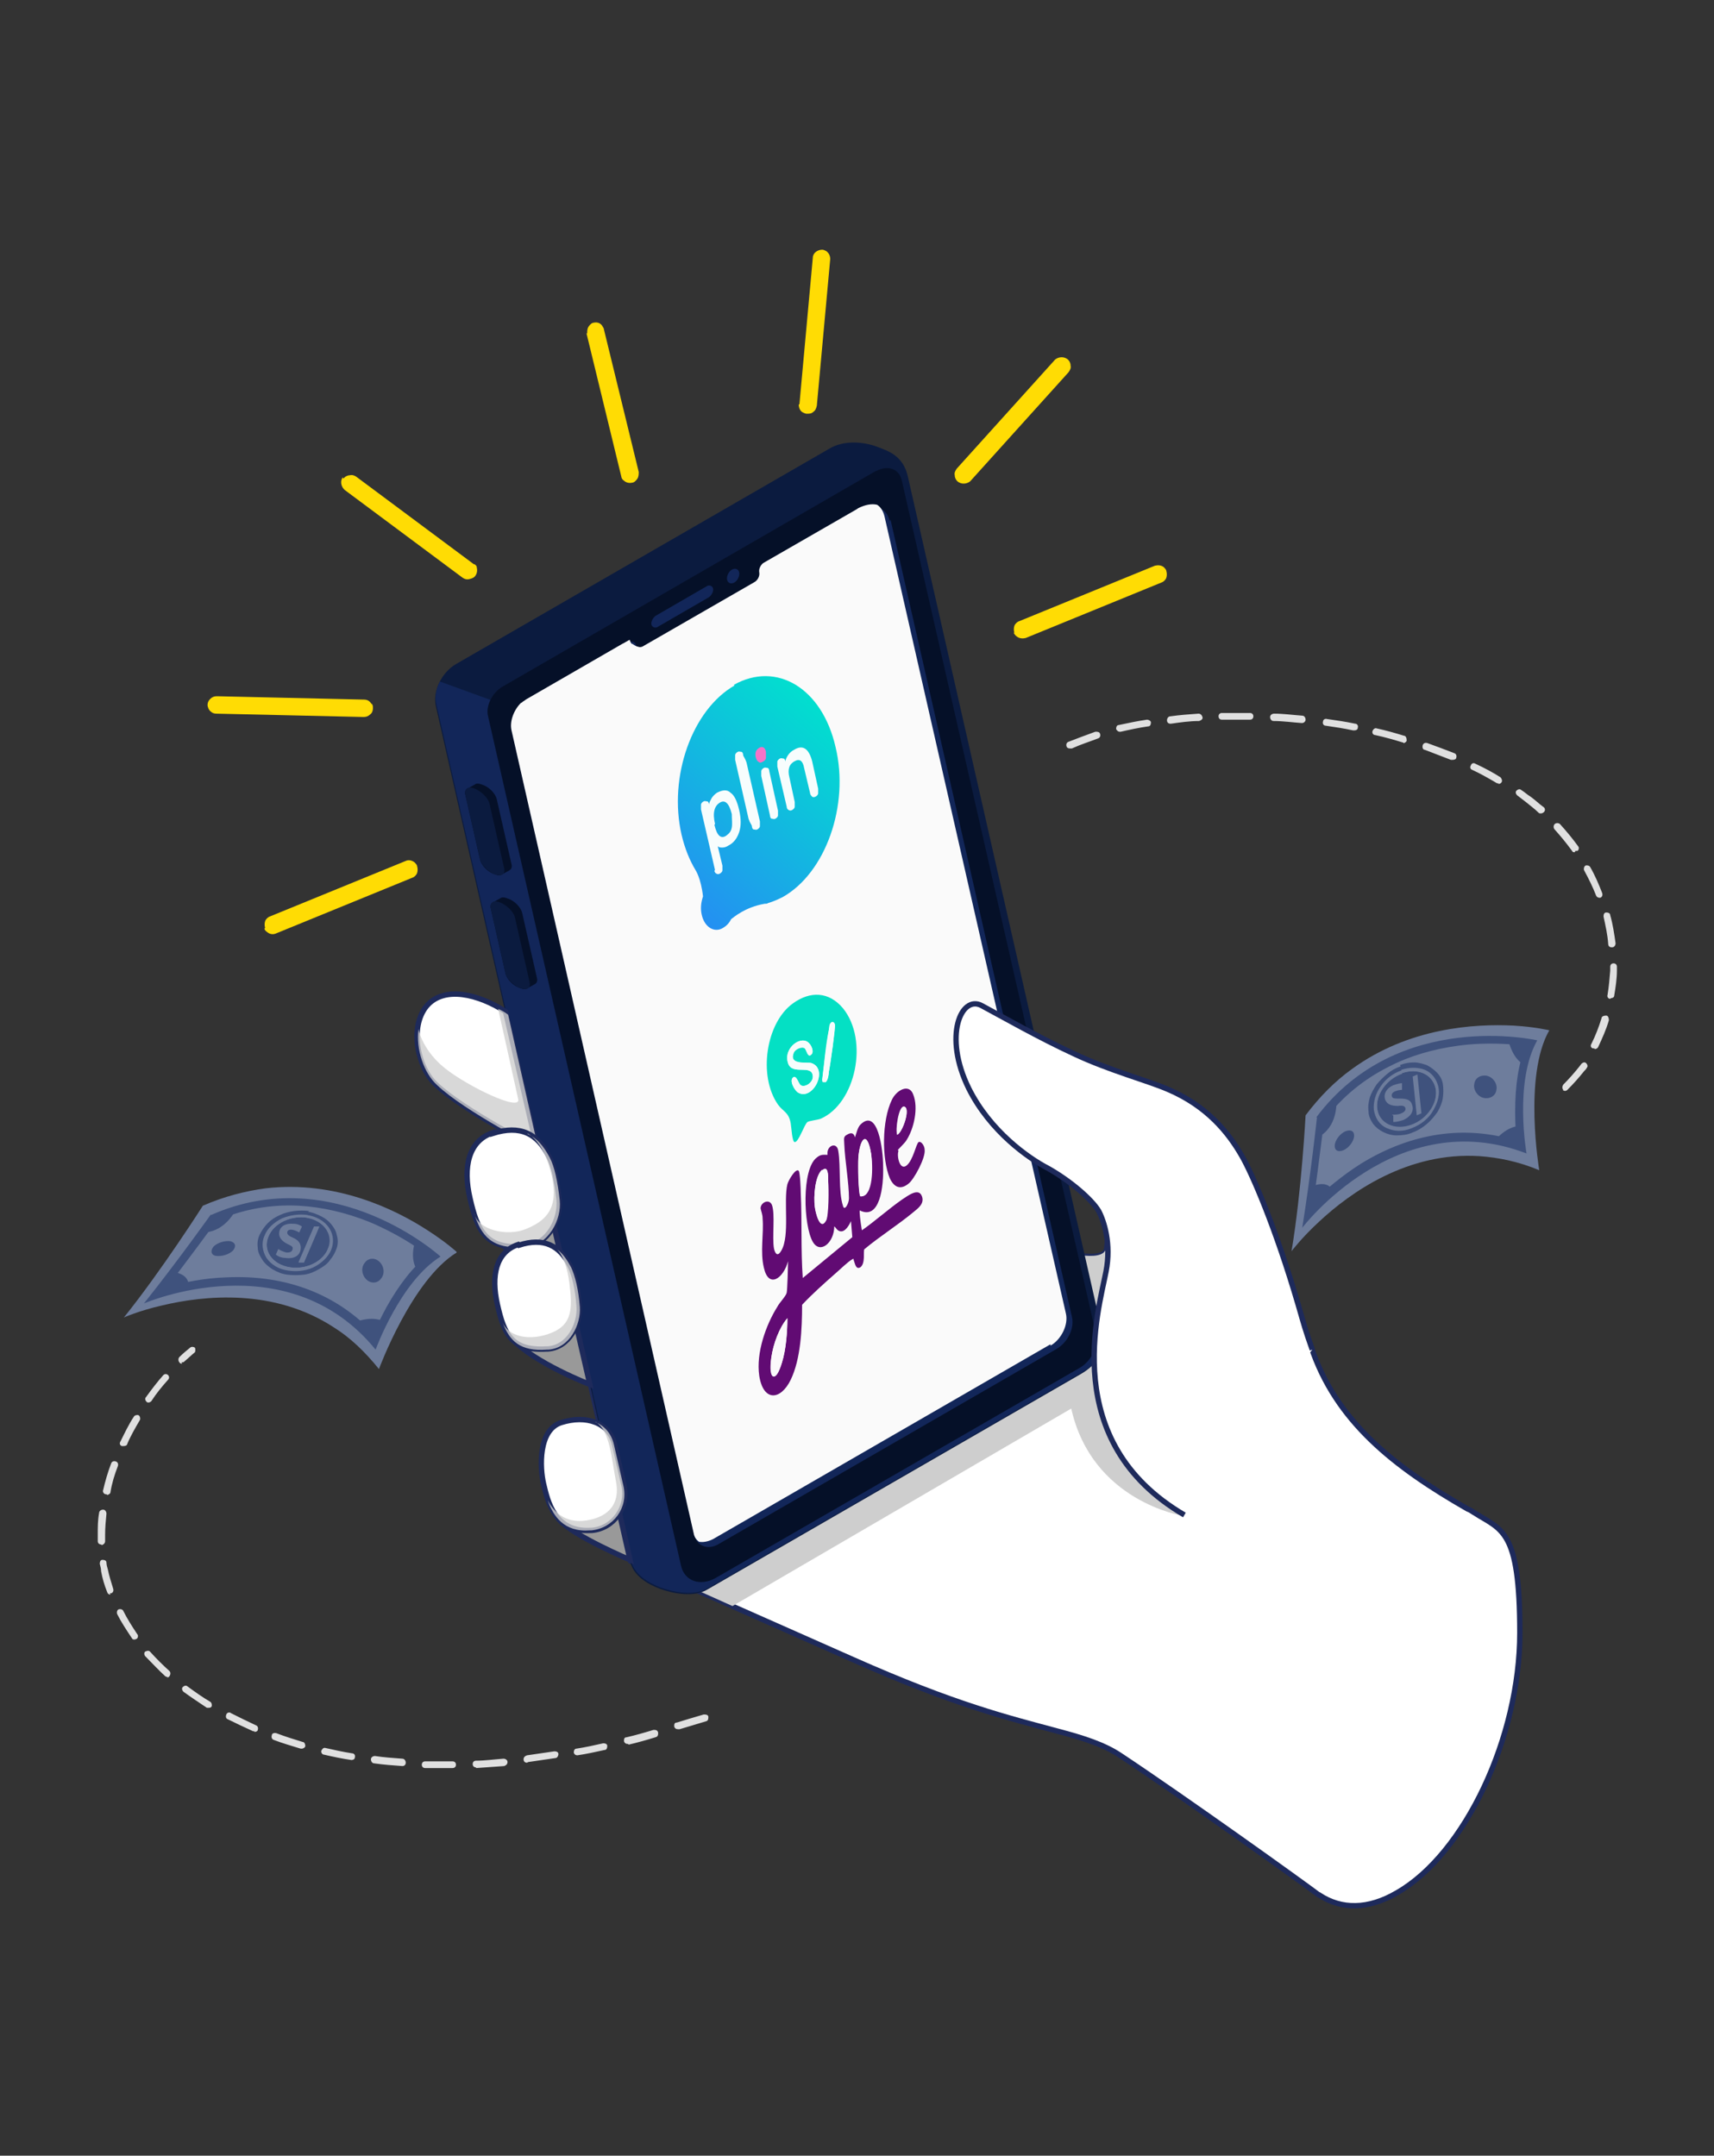 <?xml version="1.0" encoding="UTF-8"?>
<svg id="Capa_1" xmlns="http://www.w3.org/2000/svg" xmlns:xlink="http://www.w3.org/1999/xlink" version="1.1" viewBox="0 0 256 322">
  <rect x="0" y="0" width="256" height="322" fill="#333333" stroke="none"/>
  <!-- Generator: Adobe Illustrator 29.3.1, SVG Export Plug-In . SVG Version: 2.1.0 Build 151)  -->
  <defs>
    <style>
      .st0 {
        fill: #e0e0e0;
      }

      .st1, .st2 {
        stroke: #1e2a5b;
        stroke-miterlimit: 10;
        stroke-width: .8px;
      }

      .st1, .st3 {
        fill: #fff;
      }

      .st4 {
        fill: #f6fdfc;
      }

      .st2 {
        fill: #999;
      }

      .st5, .st6 {
        fill: #cecece;
      }

      .st7 {
        fill: #6e7d9c;
      }

      .st8, .st6 {
        isolation: isolate;
      }

      .st9 {
        fill: #610b73;
      }

      .st10 {
        fill: #f7fdfd;
      }

      .st11 {
        fill: #3f527d;
      }

      .st12 {
        fill: url(#Degradado_sin_nombre);
      }

      .st13 {
        fill: #fafafa;
      }

      .st14 {
        fill: #04e0c4;
      }

      .st15 {
        fill: #fcfbfc;
      }

      .st16 {
        fill: #ffdc04;
      }

      .st17 {
        fill: #0b1b3f;
      }

      .st18 {
        fill: #f473c8;
      }

      .st19 {
        fill: #122659;
      }

      .st20 {
        fill: #fbf9fb;
      }

      .st21 {
        fill: #051028;
      }

      .st6 {
        mix-blend-mode: multiply;
        opacity: .8;
      }
    </style>
    <linearGradient id="Degradado_sin_nombre" data-name="Degradado sin nombre" x1="99.1" y1="190.2" x2="123.6" y2="217" gradientTransform="translate(0 324) scale(1 -1)" gradientUnits="userSpaceOnUse">
      <stop offset="0" stop-color="#258df3"/>
      <stop offset="1" stop-color="#02decf"/>
    </linearGradient>
  </defs>
  <g class="st8">
    <g id="Layer_1">
      <g>
        <g>
          <g>
            <path class="st7" d="M68.2,187.1c-6.7,4.1-11.6,17.4-11.6,17.4-2.1-2.6-4.3-4.7-6.7-6.2-9-5.9-19.4-4.8-25.7-3.3-3.5.8-5.7,1.8-5.7,1.8,5.7-7.1,11.8-16.7,11.8-16.7,3.2-1.4,6.4-2.2,9.4-2.6,10.4-1.2,19.3,3.1,24.2,6.3,2.8,1.8,4.3,3.2,4.3,3.2h0Z"/>
            <path class="st11" d="M32.4,182.3c4-1.7,8-2.4,12.2-2.2,3.5.2,7,1,10.5,2.4,4.1,1.7,7.2,3.8,8.8,5-2.2,1.7-4.3,4.4-6.2,7.8-.8,1.5-1.5,2.9-1.9,3.9-5.5-5.9-13.1-8.8-21.9-8.4-3.5.1-6.6.8-8.9,1.4,3.5-4.6,6.6-8.8,7.4-9.9h.1c0,0,0,0,0,0ZM31.5,181.4s-4.9,6.9-10,13.3c0,0,21.4-9.3,34.6,6.9,0,0,3.7-10.2,9.7-13.9,0,0-15.8-14.4-34.3-6.2h0Z"/>
            <path class="st11" d="M25.6,190s2.5,0,2.6,2l-4.4,1,1.8-2.9h0Z"/>
            <path class="st11" d="M35.1,180.9s-1.6,3.3-5,3.2l1.8-2.1,3.2-1.1Z"/>
            <path class="st11" d="M61.9,185.8s-.7,2.3.4,3.9l2.6-1.9-2.9-2.1h0Z"/>
            <path class="st11" d="M53.6,197.3s2.3-.8,3.9.2l-1.8,2.6-2.2-2.9h0Z"/>
            <g>
              <path class="st11" d="M49.1,186.2c-.6,2.1-3.2,3.5-5.8,3.1-2.6-.4-4.1-2.5-3.2-4.6.8-2,3.4-3.2,5.8-2.8,2.4.4,3.9,2.3,3.3,4.3Z"/>
              <path class="st11" d="M45.9,181.6c2.5.4,4.1,2.5,3.5,4.6-.7,2.2-3.5,3.8-6.2,3.3-2.8-.4-4.3-2.7-3.4-4.9.9-2.1,3.6-3.4,6.2-3h0ZM46.2,180.9c-.7-.1-1.5-.1-2.3,0-.7.1-1.5.3-2.1.6-.7.3-1.3.7-1.8,1.2-.5.5-.9,1.1-1.2,1.7-.3.6-.4,1.3-.3,2,0,.6.3,1.2.7,1.8.4.6.9,1,1.5,1.4.7.4,1.4.7,2.2.8.8.1,1.7.1,2.5,0,.8-.1,1.5-.4,2.2-.8.7-.4,1.3-.8,1.7-1.4.5-.6.8-1.2,1-1.8.2-.6.2-1.3,0-1.9-.1-.6-.4-1.1-.8-1.6-.4-.5-.9-.9-1.5-1.2-.6-.3-1.3-.6-2-.7h0Z"/>
              <path class="st7" d="M45.8,181.9c2.4.4,3.9,2.3,3.3,4.3-.6,2.1-3.2,3.5-5.8,3.1-2.6-.4-4.1-2.5-3.2-4.6.8-2,3.4-3.2,5.8-2.8h0ZM46,181.5c-1.3-.2-2.7,0-3.9.5-1.2.6-2.2,1.5-2.6,2.6-.5,1.1-.3,2.3.3,3.3.7,1,1.8,1.7,3.3,1.9,1.4.2,2.9,0,4.1-.7,1.2-.7,2.1-1.7,2.4-2.8.3-1.1.1-2.2-.6-3.1-.7-.9-1.8-1.5-3.1-1.7h0Z"/>
            </g>
            <path class="st11" d="M56.7,188.5c.7.7.8,1.8.2,2.5-.5.7-1.5.8-2.2.1-.7-.7-.8-1.8-.2-2.5.5-.7,1.5-.8,2.2-.1Z"/>
            <path class="st11" d="M34.8,186.8c-.6.6-1.7.9-2.5.8s-.9-.8-.4-1.4c.6-.6,1.7-.9,2.5-.8.8.2.9.8.4,1.4Z"/>
          </g>
          <g>
            <path class="st7" d="M41.6,186.6c.3.2.8.4,1.2.5.5,0,.8-.1.9-.5s-.2-.5-.8-.8c-.8-.4-1.3-1-1.2-1.7.1-.9.9-1.4,2.1-1.3.6,0,1,.2,1.3.4l-.4.9c-.2-.1-.5-.3-1-.4s-.8.1-.8.4c0,.3.2.5.9.8.9.4,1.2,1,1.1,1.7-.1.9-.9,1.5-2.3,1.3-.6,0-1.2-.3-1.4-.5l.4-.9h0Z"/>
            <path class="st7" d="M44.6,188.5l2.3-5.3h.8c0,.1-2.3,5.4-2.3,5.4h-.8Z"/>
          </g>
        </g>
        <g>
          <g>
            <path class="st7" d="M231.4,153.9c-3.9,6.8-1.5,20.9-1.5,20.9-3.1-1.3-6.1-1.9-8.9-2.1-10.7-.7-19.3,5.4-24,9.8-2.6,2.4-4.1,4.4-4.1,4.4,1.5-8.9,2.1-20.3,2.1-20.3,2.1-2.8,4.4-5.1,6.9-6.9,8.5-6.2,18.3-6.8,24.2-6.5,3.3.2,5.3.7,5.3.7h0Z"/>
            <path class="st11" d="M197.9,167.2c2.6-3.4,5.8-6,9.6-7.9,3.1-1.6,6.6-2.6,10.3-3.1,4.4-.6,8.1-.2,10.1,0-1.1,2.6-1.6,5.9-1.6,9.9,0,1.7.1,3.2.2,4.3-7.7-2.4-15.7-1.2-23.2,3.4-3,1.9-5.4,4-7.1,5.6.8-5.7,1.4-10.9,1.6-12.2h0c0-.1,0,0,0,0ZM196.7,166.9s-.9,8.4-2.2,16.5c0,0,14.1-18.6,33.5-11.1,0,0-1.9-10.7,1.6-16.9,0,0-20.8-4.8-33,11.5h0Z"/>
            <path class="st11" d="M195.8,177.3s2.2-1.2,3.2.4l-3.3,3v-3.4Z"/>
            <path class="st11" d="M199.6,164.7s.2,3.7-2.8,5.2l.6-2.7,2.2-2.5Z"/>
            <path class="st11" d="M225.4,155.8s.6,2.4,2.2,3.2l1.3-2.9-3.6-.3h0Z"/>
            <path class="st11" d="M223.7,169.9s1.6-1.8,3.5-1.7l-.2,3.2-3.3-1.4h0Z"/>
            <g>
              <path class="st11" d="M214.4,162.4c.5,2.1-1.1,4.7-3.6,5.6-2.5.9-4.8-.2-5.1-2.4-.3-2.1,1.4-4.5,3.7-5.3,2.3-.8,4.5.1,5,2.2Z"/>
              <path class="st11" d="M209.4,160c2.4-.9,4.8.1,5.3,2.3.5,2.3-1.1,5-3.8,6-2.7,1-5.1-.2-5.4-2.6-.3-2.3,1.5-4.8,3.9-5.6h0ZM209.2,159.3c-.7.2-1.4.6-2,1.1-.6.5-1.1,1-1.6,1.6-.4.6-.8,1.3-1,1.9-.2.7-.3,1.4-.2,2.1,0,.7.3,1.3.7,1.9.4.5.9.9,1.5,1.2s1.3.5,2,.5c.8,0,1.6-.1,2.3-.4.8-.3,1.5-.7,2.2-1.3.6-.5,1.1-1.1,1.6-1.8.4-.7.7-1.4.8-2.1.1-.7.1-1.4,0-2.1-.1-.6-.4-1.2-.9-1.7-.4-.4-.9-.8-1.5-1.1-.6-.2-1.2-.4-1.9-.4-.7,0-1.4.1-2.1.4h0Z"/>
              <path class="st7" d="M209.4,160.3c2.3-.8,4.5.1,5,2.2.5,2.1-1.1,4.7-3.6,5.6-2.5.9-4.8-.2-5.1-2.4-.3-2.1,1.4-4.5,3.7-5.3h0ZM209.3,159.9c-1.2.4-2.4,1.3-3.1,2.4-.8,1.1-1.1,2.4-1,3.5.2,1.2.8,2.2,1.9,2.7,1.1.5,2.4.6,3.8,0,1.3-.5,2.5-1.4,3.2-2.7.7-1.2,1-2.5.7-3.6-.3-1.1-1-2-2-2.4-1-.4-2.3-.4-3.5,0h0Z"/>
            </g>
            <path class="st11" d="M222.1,160.7c.9.2,1.6,1.2,1.4,2.1-.1.9-1,1.4-1.9,1.2-.9-.2-1.6-1.2-1.4-2.1.1-.9,1-1.4,1.9-1.2Z"/>
            <path class="st11" d="M202.2,170c-.2.8-1,1.7-1.8,1.9s-1.2-.3-1-1.1c.2-.8,1-1.7,1.8-1.9.8-.2,1.2.3,1,1.1Z"/>
          </g>
          <g>
            <path class="st7" d="M208,166.5c.4,0,.9,0,1.3-.2.5-.2.7-.5.6-.8s-.4-.4-1.1-.3c-.9,0-1.6-.2-1.9-.9-.3-.8.1-1.7,1.2-2.2.6-.2,1-.3,1.3-.3v1c-.1,0-.5,0-1,.2s-.6.5-.5.8c.1.3.4.3,1.2.3,1,0,1.6.2,1.8.9.3.8,0,1.7-1.3,2.3-.6.2-1.1.3-1.5.3v-1c-.1,0-.2,0-.2,0Z"/>
            <path class="st7" d="M211.6,166.6l-.6-5.8.7-.3.6,5.8-.7.3Z"/>
          </g>
        </g>
        <g id="Device">
          <g>
            <path class="st1" d="M220.2,225.9h0s0,0-.1,0c-.3-.2-.6-.4-.9-.5-11-6.3-19.7-13.1-23.4-24.3-4.2-12.7-30.1-23.8-30.5-14.7-.5,9.3-89.8-35.3-89.8-35.3l18.7,82.1s15.4,6.8,33.2,14.7c15.3,6.8,23.2,8.7,30.6,10.7,3.8,1,6.9,2,9.3,3.6,9.8,6.5,27.5,19.2,29.6,20.8,0,0,.1,0,.2.1,0,0,0,0,0,0h0c3.2,2.1,7.2,2.2,11.6-.4,10.1-5.8,18.3-23.2,18.3-38.8s-2.7-15.3-6.9-18h0Z"/>
            <path class="st5" d="M168.5,197l.7-10.2c-.8-.6-1.9-1.6-3.1-2.6-.5.5-.8,1.2-.9,2.1-.1,2.1-4.6,1.5-11.6-.7q-4.6-1.5,0,0l4.1,17.5-55.7,33.5c2.1.9,4.7,2.1,7.4,3.3l50.6-29.5c3.1,13.9,16.6,16,16.6,16l-8.2-29.4h0Z"/>
          </g>
          <g id="Mobile">
            <g>
              <path class="st17" d="M164.6,198.9l-29-127.7c-.7-3.1-2.8-3.8-4.7-4.5-1.9-.7-4.8-1-7,.3l-55.8,32.2c-2.2,1.3-3.5,4.1-3,6.3l29,127.7c.5,2.2,2.6,3.4,4.4,4.1,1.9.7,5.1,1.4,7.2.1l55.8-32.2c2.2-1.3,3.7-3.2,3-6.3Z"/>
              <path class="st19" d="M160.9,200.2l-57.3,33.1-29.1-128.3-8.8-3.2c-.6,1.1-.8,2.4-.5,3.5l29,127.7c.5,2.2,2.6,3.4,4.4,4.1,1.9.7,5.1,1.4,7.2.1l55.8-32.2c1.4-.8,2.6-1.9,3-3.6h-.3c0-.1-3.4-1.3-3.4-1.3h0Z"/>
            </g>
            <path class="st21" d="M130.9,70.3l-55.9,32.3c-1.5.9-2.5,2.9-2.1,4.4l28.8,126.8c.5,2.4,2.9,3.2,5.2,1.9l54.4-31.4c1.7-1,2.8-3.2,2.4-5l-29-127.5c-.4-1.8-2.1-2.4-3.9-1.4Z"/>
            <g>
              <path class="st19" d="M133,77.6l27.1,119.1c.4,1.7-.6,3.8-2.3,4.8l-50.4,29.1c-1.6,1-3.3.4-3.7-1.3l-27.2-119.9c-.3-1.4.3-3,1.4-4.1,0,0,.2-.2.3-.2.2-.2.4-.3.6-.4l14.2-8.2s.4-.2.9-.5c.5-.3,1-.1,1.1.4.1.5.7.7,1.2.4l16.5-9.5c.5-.3.9-1,.8-1.5-.1-.5.2-1.1.6-1.4,0,0,0,0,0,0l13.9-8,.3-.2c2.1-1.2,4.2-.4,4.6,1.7h0Z"/>
              <path class="st13" d="M156.9,201c1.6-.9,2.7-3.1,2.3-4.8l-27.1-119.1c-.2-.8-.6-1.4-1.1-1.7-.8-.2-1.8,0-2.8.5l-.3.2-13.9,8s0,0,0,0c-.4.3-.7.9-.6,1.4.1.5-.2,1.2-.8,1.5l-16.5,9.5c-.3.2-.6.2-.8.1-.2,0-.7-.3-.8-.4-.2,0-.3-.2-.4-.5,0,0,0,0,0-.1,0,0-.2,0-.3.1-.5.3-.9.5-.9.5l-14.2,8.2c-.2.1-.4.3-.6.4,0,0-.2.2-.3.2-1.1,1.1-1.7,2.8-1.4,4.1l27.2,119.9c.1.6.4,1,.8,1.3.6.1,1.3,0,2.1-.4l50.4-29.1h0Z"/>
              <g>
                <path class="st19" d="M97.9,92l7.6-4.4c.4-.3.9-.1,1,.3s-.2,1-.6,1.3l-7.6,4.4c-.4.3-.9.1-1-.3s.2-1,.6-1.3Z"/>
                <path class="st19" d="M109.3,85.1c.5-.3,1-.1,1.1.4.1.5-.2,1.2-.7,1.5s-1,.1-1.1-.4c-.1-.5.2-1.2.7-1.5Z"/>
              </g>
            </g>
            <g>
              <g>
                <path class="st21" d="M74.2,119.4c-.2-.9-1.2-1.9-2.2-2.2-.5-.2-.9-.2-1.1,0-.2.1-.9.5-1.1.6-.3.2-.4.5-.3.9l2.2,9.7c.2.9,1.2,1.9,2.2,2.2.5.2.8.2,1.1,0,.2-.1.9-.5,1.1-.6.3-.2.4-.5.3-.9l-2.2-9.7h0Z"/>
                <path class="st17" d="M73.1,120l2.2,9.7c.2.9-.4,1.3-1.4.9s-2-1.4-2.2-2.2l-2.2-9.7c-.2-.9.4-1.3,1.4-.9,1,.4,2,1.4,2.2,2.2h0Z"/>
              </g>
              <g>
                <path class="st21" d="M78,136.4c-.2-.9-1.2-1.9-2.2-2.2-.5-.2-.9-.2-1.1,0-.2.1-.9.5-1.1.6-.3.2-.4.5-.3.9l2.2,9.7c.2.9,1.2,1.9,2.2,2.2.5.2.8.2,1.1,0,.2-.1.9-.5,1.1-.6.3-.2.4-.5.3-.9l-2.2-9.7h0Z"/>
                <path class="st17" d="M76.9,137l2.2,9.7c.2.9-.4,1.3-1.4.9s-2-1.4-2.2-2.2l-2.2-9.7c-.2-.9.4-1.3,1.4-.9,1,.4,2,1.4,2.2,2.2h0Z"/>
              </g>
            </g>
          </g>
          <g id="Thumb">
            <path class="st3" d="M195.1,218.2c-4.3-9.4-1.2-23.2-1.2-23.2-3.4-11.6-6.9-19.6-8.4-22.2-2-3.5-5.2-7.5-11.1-10-3-1.3-8.7-2.8-14-5.3-5.4-2.5-10.8-5.6-13.8-7.2-3-1.6-5.8,4.5-1.9,12.4,3.2,6.4,8.9,10.4,11.8,11.9,3.4,1.9,6.6,4.7,7.6,6.4.8,1.5,1.9,4.9,1.1,9-1.1,5.8-7.1,25.4,11.7,36.4l7.4,16.2,10.9-24.4h0Z"/>
          </g>
          <g id="Fingers">
            <g>
              <g>
                <path class="st1" d="M75.5,151.1c-4-2.6-9.2-3.9-11.8-.8-2.6,3.2-1.3,9.2,1.4,11.7,4.1,3.9,15.1,9.5,15.1,9.5l-4.7-20.4h0Z"/>
                <path class="st6" d="M75.8,151.5c-.4-.3-.9-.6-1.4-.8,0,0,2.6,11.6,3,13.5s-7.5-1.9-10.9-4.6c-3.3-2.6-4-5.7-4-5.9-.4,3,.8,6.6,2.8,8.4,4.1,3.9,15.1,9.5,15.1,9.5l-4.5-20h0Z"/>
              </g>
              <path class="st2" d="M83.6,227.1c2.2,2.4,10.5,5.9,10.5,5.9l-3.6-15.9-6.9,10h0Z"/>
              <path class="st2" d="M73.4,184.7c2.4,2.5,11.1,6.2,11.1,6.2l-3.8-16.8-7.3,10.6h0Z"/>
              <path class="st2" d="M76.5,200c3.3,3.6,11.6,6.8,11.6,6.8l-3.6-15.7-8.1,9h0Z"/>
            </g>
            <g>
              <path class="st1" d="M73.6,169.3c4.1-1.3,6.7,0,8.4,3.5.7,1.3,1.2,3.6,1.5,6.4s-1.6,6.8-5.1,7c0,0-.1,0-.2,0-5.7.4-6.9-2.4-8-7.2-1.1-4.7-.2-8.6,3.4-9.8Z"/>
              <path class="st6" d="M78.8,169.3c.4.2,2.5,1.5,3.6,6.3,1.2,5.2-1.2,6.9-3.9,8s-7.1.2-7.7-2.4h0c1.1,3.5,2.7,5.4,7.5,5.1,0,0,.1,0,.2,0,3.5-.3,5.4-4.2,5.1-7s-.8-5.1-1.5-6.4c-.9-1.7-1.9-2.9-3.3-3.5h0Z"/>
            </g>
            <g>
              <path class="st1" d="M77.5,186c3.7-1.2,6.1,0,7.7,3.2.6,1.2,1.1,3.2,1.3,5.9s-1.5,6.2-4.7,6.4c0,0,0,0-.2,0-5.2.3-6.3-2.2-7.3-6.6s-.2-7.9,3.1-9h0Z"/>
              <path class="st6" d="M83.2,186.6c.7.7,1.6,2.5,1.9,5.6.5,4,0,6-3.3,7.1-3.4,1.1-6,0-6.7-1.7,1,2.7,2.6,4.3,6.6,4,0,0,0,0,.2,0,3.2-.2,4.9-3.8,4.7-6.4-.2-2.6-.7-4.6-1.3-5.9-.6-1.1-1.2-2-2-2.6h0Z"/>
            </g>
            <g>
              <path class="st1" d="M83.8,212.5c3.8-1.2,7.2,0,8,3.3l1.4,6.1c.7,3.2-1.5,6.4-4.8,6.7,0,0-.1,0-.2,0-5.4.3-6.4-4.4-7-6.9s-.8-8.1,2.6-9.2h0Z"/>
              <path class="st6" d="M89,212.4c2.1,1.4,2.3,5.2,3,8.9.5,2.5-.3,4.9-3.8,5.7s-5.4-1-6.4-2.9h0c.8,2.3,2.4,4.8,6.3,4.5,0,0,.1,0,.2,0,3.3-.3,5.6-3.4,4.8-6.7l-1.4-6.1c-.4-1.7-1.4-2.8-2.8-3.4h0Z"/>
            </g>
          </g>
        </g>
        <path id="Lines" class="st16" d="M151.4,94.5c.1.2.2.4.5.6.4.3.9.3,1.3.2l20.3-8.3c.3-.1.6-.4.7-.7s.1-.7,0-1c0-.2-.2-.4-.4-.6h0c-.4-.3-.9-.3-1.3-.2l-20.3,8.3c-.3.1-.6.4-.7.7s-.1.7,0,1h0ZM39.5,138.7c0,.2.2.4.5.6.4.3.9.3,1.3.1l20.3-8.3c.3-.1.6-.4.7-.7s.1-.7,0-1c0-.2-.2-.4-.4-.6h0c-.4-.3-.9-.4-1.3-.2l-20.3,8.3c-.3.1-.6.4-.7.7s-.1.7,0,1h0ZM142.6,71c0,.4.2.7.4.9h0c.6.5,1.4.4,1.9,0l14.7-16.3c.2-.3.4-.6.3-1,0-.4-.2-.7-.4-.9h0c-.6-.5-1.4-.4-1.9,0l-14.7,16.3c-.2.3-.4.6-.3,1ZM119.3,60.4c0,.5.2,1,.6,1.2.2.1.4.2.6.2.4,0,.7,0,1-.3.3-.2.4-.5.5-.9l2-21.9c0-.5-.2-.9-.6-1.2h0c-.2-.1-.4-.2-.6-.2-.7,0-1.4.5-1.4,1.2l-2,21.9h0ZM87.6,49.8l5.2,21.4c0,.2.2.5.4.6.3.3.8.4,1.2.3.3,0,.6-.3.8-.6.2-.3.2-.7.2-1l-5.2-21.3c0-.2-.2-.4-.3-.6h0c-.3-.4-.8-.5-1.2-.4-.3,0-.6.3-.8.6-.2.3-.2.7-.2,1ZM51.2,71.3c-.4.5-.3,1.3.2,1.8,0,0,0,0,.1.1l17.6,13.1c.3.2.6.3,1,.2s.7-.2.9-.5c.3-.4.3-.9.2-1.3,0-.2-.2-.3-.3-.4s0,0-.1,0l-17.6-13.1c-.3-.2-.6-.3-1-.2-.3,0-.7.2-.9.5h0ZM55.5,105.2c0-.1-.2-.3-.3-.4-.2-.2-.5-.3-.8-.3l-22-.5c-.4,0-.7.1-1,.4s-.4.6-.4.9.2.8.5,1c.2.2.5.3.8.3l22,.5c.4,0,.7-.1,1-.4.3-.2.4-.6.4-.9s0-.5-.2-.7Z"/>
        <g>
          <path class="st0" d="M27.2,203.7c-.1,0-.3,0-.4-.2-.2-.2-.2-.6,0-.8.5-.5,1.1-1,1.6-1.4.2-.2.6-.1.7,0s.1.6,0,.7c-.5.4-1,.9-1.6,1.4-.1.1-.2.1-.4.1h0Z"/>
          <path class="st0" d="M66.6,264.1c-1,0-2.1,0-3.1,0-.3,0-.5-.2-.5-.5,0-.3.2-.5.5-.5,1.4,0,2.7,0,4.1,0h0c.3,0,.5.2.5.5,0,.3-.2.5-.5.5h-1.1,0ZM71.1,264c-.3,0-.5-.2-.5-.5,0-.3.2-.5.5-.5,1.3,0,2.7-.2,4.1-.3.3,0,.6.2.6.5,0,.3-.2.5-.5.6-1.4.1-2.8.2-4.2.3h0,0ZM60.1,263.8h0c-1.4-.1-2.8-.2-4.2-.4-.3,0-.5-.3-.5-.6,0-.3.3-.5.6-.5,1.3.2,2.7.3,4.1.4.3,0,.5.3.5.6,0,.3-.2.5-.5.5h0ZM78.7,263.3c-.3,0-.5-.2-.5-.5,0-.3.2-.5.5-.6,1.3-.2,2.7-.4,4.1-.6.3,0,.6.1.6.4s-.2.6-.4.6c-1.4.2-2.8.4-4.1.6h0ZM86.3,262.2c-.3,0-.5-.1-.6-.4,0-.3.1-.6.4-.6,1.3-.2,2.7-.5,4-.8.3,0,.6.1.6.4,0,.3-.1.6-.4.6-1.4.3-2.7.6-4.1.8h0,0ZM93.8,260.5c-.3,0-.5-.1-.6-.4,0-.3,0-.6.4-.6,1.3-.3,2.7-.7,4-1.1.3,0,.6,0,.7.4,0,.3,0,.6-.4.7-1.3.4-2.7.8-4,1.1,0,0,0,0,0,0h0ZM101.3,258.3c-.3,0-.5-.1-.6-.4,0-.3,0-.6.4-.6,1.3-.4,2.6-.8,4-1.2.3,0,.6,0,.7.3,0,.3,0,.6-.3.7-1.3.4-2.7.8-4,1.2,0,0,0,0,0,0h0ZM52.5,262.9h0c-1.4-.2-2.8-.5-4.1-.8-.3,0-.5-.4-.4-.6s.3-.5.6-.4c1.3.3,2.7.6,4,.8.3,0,.5.3.4.6,0,.3-.3.4-.5.4h0ZM45.1,261.2s0,0-.2,0c-1.3-.4-2.7-.8-4-1.3-.3-.1-.4-.4-.3-.7,0-.3.4-.4.7-.3,1.3.5,2.6.9,3.9,1.3.3,0,.4.4.4.6,0,.2-.3.4-.5.4h0ZM38,258.6c0,0-.1,0-.2,0-1.3-.6-2.6-1.2-3.8-1.8-.3-.1-.3-.5-.2-.7.1-.3.5-.4.7-.2,1.2.6,2.4,1.2,3.7,1.8.3.1.4.4.3.7,0,.2-.3.3-.5.3h0ZM31.2,255.1c-.1,0-.2,0-.3,0-1.2-.8-2.4-1.6-3.5-2.4-.2-.2-.3-.5-.1-.7.2-.2.5-.3.7-.1,1.1.8,2.2,1.6,3.4,2.3.2.1.3.5.2.7-.1.2-.3.2-.5.2h0ZM25.1,250.5c-.1,0-.2,0-.4-.1-1-.9-2-2-3-3-.2-.2-.2-.6,0-.7s.5-.2.7,0c.9,1,1.9,2,2.9,2.9.2.2.2.5,0,.8-.1.1-.2.2-.4.2h0ZM20.1,244.9c-.2,0-.3,0-.4-.2-.8-1.2-1.6-2.4-2.2-3.6-.1-.3,0-.6.2-.7.3-.1.6,0,.7.2.6,1.2,1.3,2.3,2.1,3.5.2.2.1.6-.1.7,0,0-.2.1-.3.1h0ZM16.5,238.2c-.2,0-.4-.1-.5-.4-.4-1-.7-2-.9-3.1,0-.4-.1-.7-.2-1.1,0-.3.1-.6.4-.6.3,0,.6.1.6.4,0,.3.1.7.2,1,.2,1,.5,1.9.8,2.9.1.3,0,.6-.3.7,0,0-.1,0-.2,0h0ZM15.1,230.7c-.3,0-.5-.2-.5-.5,0-.3,0-.7,0-1,0-1.1,0-2.1.2-3.2,0-.3.3-.5.6-.5.3,0,.5.3.5.6-.1,1-.2,2.1-.2,3.1s0,.6,0,1c0,.3-.2.5-.5.6h0,0ZM15.9,223.2s0,0-.1,0c-.3,0-.5-.4-.4-.6.3-1.3.7-2.7,1.2-4,.1-.3.4-.4.7-.3.3.1.4.4.3.7-.5,1.3-.9,2.6-1.1,3.9,0,.2-.3.4-.5.4ZM18.4,216c0,0-.1,0-.2,0-.3-.1-.4-.4-.2-.7.6-1.2,1.2-2.5,2-3.7.1-.2.5-.3.7-.2.2.1.3.5.2.7-.7,1.2-1.4,2.4-1.9,3.6,0,.2-.3.3-.5.3ZM22.2,209.5c-.1,0-.2,0-.3-.1-.2-.2-.3-.5-.1-.7.8-1.1,1.7-2.3,2.6-3.3.2-.2.5-.2.7,0s.2.5,0,.7c-.9,1-1.8,2.1-2.5,3.2-.1.1-.3.2-.4.2h0Z"/>
        </g>
        <path class="st0" d="M238.1,156.6c0,0-.1,0-.2,0-.3-.1-.4-.4-.2-.7.6-1.2,1.1-2.5,1.5-3.8,0-.3.4-.4.7-.4s.4.4.4.7c-.4,1.4-1,2.7-1.6,4-.1.2-.3.3-.5.3h0ZM240.5,149.2h0c-.3,0-.5-.3-.4-.6.2-1.2.3-2.4.4-3.6,0-.2,0-.4,0-.6,0-.3.2-.5.5-.5h0c.3,0,.5.2.5.5s0,.4,0,.6c0,1.2-.2,2.5-.4,3.7,0,.3-.3.4-.5.4h0ZM233.5,162.8s0,0,0,0c-.2-.2-.2-.5,0-.8.8-.8,1.6-1.7,2.4-2.7.1-.1.2-.3.3-.4.2-.2.5-.3.7-.1h0c.2.2.3.5.1.7-.1.2-.2.3-.4.5-.8,1-1.6,1.9-2.5,2.8-.2.2-.5.2-.7,0h0ZM240.7,141.5c-.3,0-.5-.2-.5-.5-.1-1.4-.4-2.7-.7-4.1,0-.3.1-.6.4-.6.3,0,.6.1.6.4.4,1.4.6,2.8.8,4.2,0,.3-.2.6-.5.6h0ZM238.9,134.1c-.2,0-.4-.1-.5-.3-.5-1.3-1.1-2.5-1.8-3.8-.1-.2,0-.6.2-.7s.6,0,.7.2c.7,1.2,1.3,2.6,1.8,3.9.1.3,0,.6-.3.7,0,0-.1,0-.2,0h0ZM235.2,127.3c-.2,0-.3,0-.4-.2-.8-1.1-1.7-2.2-2.6-3.2-.2-.2-.2-.6,0-.8.2-.2.6-.2.8,0,1,1.1,1.9,2.2,2.7,3.3.2.2.1.6-.1.7-.1,0-.2,0-.3,0h0ZM230.1,121.5c-.1,0-.2,0-.3-.1-.6-.6-1.3-1.1-1.9-1.6-.4-.3-.9-.7-1.3-1-.2-.2-.3-.5-.1-.7.2-.2.5-.3.7-.1.5.3.9.7,1.4,1,.7.5,1.3,1.1,2,1.6.2.2.2.5,0,.7-.1.1-.3.2-.4.2h0ZM223.8,117c0,0-.2,0-.2,0-1.2-.7-2.4-1.4-3.7-2-.3-.1-.4-.4-.2-.7.1-.3.4-.4.7-.2,1.3.6,2.6,1.3,3.7,2,.2.2.3.5.2.7-.1.2-.3.3-.5.3ZM216.9,113.5c0,0-.1,0-.2,0-1.3-.5-2.6-1-3.9-1.5-.3,0-.4-.4-.3-.7.1-.3.4-.4.7-.3,1.4.5,2.7,1,4,1.5.3.1.4.4.3.7,0,.2-.3.3-.5.3h0ZM209.6,110.9s0,0-.1,0c-1.3-.4-2.7-.8-4.1-1.1-.3,0-.5-.3-.4-.6s.4-.5.6-.4c1.4.3,2.8.7,4.1,1.1.3,0,.4.4.4.7,0,.2-.3.4-.5.4h0ZM167.2,109.3c-.2,0-.4-.2-.5-.4,0-.3.1-.6.4-.6,1.4-.3,2.8-.6,4.2-.8.3,0,.6.2.6.4,0,.3-.1.6-.4.6-1.4.2-2.8.5-4.1.8,0,0,0,0-.1,0h0ZM159.9,111.8c-.2,0-.5,0-.6-.3-.1-.3,0-.6.3-.7,1.3-.5,2.6-1,4-1.5.3,0,.6,0,.7.3s0,.6-.3.7c-1.3.5-2.6.9-3.9,1.5,0,0,0,0-.1,0h0ZM202.1,109.1h0c-1.4-.3-2.7-.5-4.1-.7-.3,0-.5-.3-.4-.6,0-.3.3-.5.6-.4,1.4.2,2.8.4,4.2.7.3,0,.5.3.4.6,0,.3-.3.4-.5.4h0ZM174.8,108.1c-.3,0-.5-.2-.5-.5,0-.3.2-.6.5-.6,1.4-.2,2.8-.3,4.2-.4.3,0,.5.2.6.5s-.2.5-.5.6c-1.4,0-2.8.2-4.2.4h0ZM194.4,108h0c-1.4-.1-2.8-.3-4.2-.3-.3,0-.5-.3-.5-.6,0-.3.3-.5.6-.5h0c1.4,0,2.8.2,4.2.3.3,0,.5.3.5.6,0,.3-.3.5-.5.5h0ZM182.5,107.5c-.3,0-.5-.2-.5-.5,0-.3.2-.5.5-.5,1.4,0,2.8,0,4.2,0h0c.3,0,.5.2.5.5s-.2.5-.5.5c-1.4,0-2.8,0-4.2,0h0,0Z"/>
        <path class="st1" d="M196,201.6c-1.1-3.1-1.2-3.6-2.1-6.7-3.4-11.6-6.9-19.6-8.4-22.2-2-3.5-5.2-7.5-11.1-10-3-1.3-8.7-2.8-14-5.3-5.4-2.5-10.8-5.6-13.8-7.2-3-1.6-5.8,4.5-1.9,12.4,3.2,6.4,8.9,10.4,11.8,11.9,3.4,1.9,6.6,4.7,7.6,6.4.8,1.5,1.9,4.9,1.1,9-1.1,5.8-7.1,25.4,11.7,36.4"/>
      </g>
      <g>
        <g>
          <path class="st9" d="M128.7,183.8c2-1.4,4-3.2,6-4.6.8-.5,2.5-1.9,3-.5.4,1.1-.6,1.8-1.2,2.3-2.4,2-5,3.6-7.4,5.6-.2.3.2,2.1-.6,2.7-.7.4-.8-.6-1-1.1,0-.2,0-.2-.2-.1-.7.4-1.8,1.5-2.5,2.1-1.7,1.5-3.4,3-5,4.7,0,3.6-.2,8.1-1.7,11.2s-4.1,3.3-4.7-.6c-.5-3.4,1-7.6,2.7-10.3.3-.6,1.3-1.6,1.4-2.1.1-.4.2-4,.2-4.5,0,0,0-.2,0-.2-.7,2.6-2.9,4.1-3.6,1-.6-2.4,0-5.1-.2-7.4,0-.6-.2-1-.3-1.5,0-.9,1.3-1.5,1.7-.5.5,1.4,0,4.8.3,6.5.2.9.6,1.2,1.1.3,1.3-2.2.3-7.4.9-9.9.2-.7,1.3-2.5,1.7-2,.2.3.3,2.7.3,3.3.2,4.2,0,8.5.3,12.7l7.4-6.1-.2-2.4c-.4.9-1.1,1.9-1.9,1.4-.3-.2-.4-.5-.6-.6,0,2.4-2.1,4.2-3.2,2.3-1.4-2.4-1.7-10.9.6-12.6.6-.5,1-.4,1.6-.4-.2-1.4,1.4-2,1.6-.6.4,2.3,0,6.1.7,8.2.2.9.9-.3.9-1.1,0-2.3-.6-5.6-.7-8.1,0-.7-.2-1.1.4-1.4.5-.3,1-.4,1.2.4.2-.6.4-1.5.8-1.9,2.6-2.6,3.4,3.7,3.4,6.2.1,3.1-.5,8.1-3.5,6.6,0,.1,0,.2,0,.4,0,.4.3,2.7.4,2.8h0ZM128.5,178.7c1.9.2,1.8-4.7,1.6-6.4-.6-3.6-1.7-2.2-1.9.7,0,.8,0,5.3.3,5.7h0ZM122.8,174.8c-1.1.9-1.3,4-1.1,5.5.1.9.8,3.7,1.7,2,.4-.8.4-4.8.3-5.8,0-1,0-2.4-.9-1.6h0ZM117.6,196.9c-1.2,1.4-2.1,3.8-2.4,5.9-.4,3.3.7,3.9,1.6.7.6-1.9.8-4.5.8-6.6h0Z"/>
          <path class="st14" d="M118.4,149.9c2.6-1.9,5.4-1.8,7.5.7,3.9,4.8,1.9,14.2-3.3,16.5-.5.2-1.7.3-2,.5-.5.4-1.3,3-1.9,3-.4,0-.5-2.3-.6-2.8-.3-1.7-1.1-1.7-1.9-2.8-3-4.3-1.8-12.2,2.2-15.1h0ZM118.5,157.4c.2-.7,1.3-1.1,1.7-.8.3.3.5,1.5,1,.9.4-.4,0-1.3-.3-1.6-1.1-1.4-3.9.5-3.2,2.9.6,1.9,3.5.1,3.7,1.9.1,1.1-1.3,1.8-1.8,1.4-.3-.2-.6-1.5-1.1-1.2-.7.5.2,2,.7,2.3,2.2,1.3,4.6-3.5,2-4.4-.6-.2-3.3.3-2.7-1.4h0ZM123,161.6c.6.4.7-.9.8-1.5.2-.9,1-6.6.9-7s-.5-.5-.7-.1c0,0-.1.7-.2.9-.4,2.4-.7,5.1-1,7.5,0,.1,0,.2.2.3Z"/>
          <path class="st9" d="M134.2,171.9c-.3.8.2,3,1.2,2.2s1.4-3.2,1.8-3.5c.4-.2.9.6.9,1.1.2,1.2-1.6,4.5-2.4,5.1-1.1.9-2.1.7-2.8-.8-1.2-2.9-1.2-8.6.3-11.7.7-1.5,2.6-2.5,3.2-.8.8,2,.1,5.1-1,6.8-.2.4-1.3,1.4-1.3,1.5h0ZM134,169.5c.8-.3,2.1-4.1,1-4.2-.7,0-1.2,3.5-1,4.2Z"/>
          <path class="st15" d="M128.5,178.7c-.3-.3-.4-4.8-.3-5.7.2-2.9,1.3-4.3,1.9-.7.3,1.7.4,6.6-1.6,6.4h0Z"/>
          <path class="st15" d="M122.8,174.8c.9-.8.9.7.9,1.6,0,1.1,0,5.1-.3,5.8-.9,1.7-1.6-1.1-1.7-2-.2-1.4,0-4.6,1.1-5.5h0Z"/>
          <path class="st20" d="M117.6,196.9c0,2-.2,4.6-.8,6.6-1,3.2-2.1,2.6-1.6-.7.3-2.1,1.2-4.5,2.4-5.9h0Z"/>
          <path class="st4" d="M118.5,157.4c-.6,1.8,2.1,1.2,2.7,1.4,2.6.9.2,5.7-2,4.4-.5-.3-1.4-1.8-.7-2.3.4-.3.7,1,1.1,1.2.6.4,1.9-.4,1.8-1.4-.2-1.8-3.1,0-3.7-1.9-.8-2.3,2.1-4.3,3.2-2.9.3.3.7,1.2.3,1.6-.6.6-.7-.6-1-.9-.4-.4-1.5,0-1.7.8h0Z"/>
          <path class="st4" d="M123,161.6c0,0-.1-.2-.2-.3.3-2.4.5-5.1,1-7.5,0-.2.1-.9.2-.9.2-.4.6-.3.7.1s-.7,6.1-.9,7c0,.6-.2,1.9-.8,1.5Z"/>
          <path class="st20" d="M134,169.5c-.3-.7.2-4.3,1-4.2,1.1.1-.2,3.9-1,4.2Z"/>
        </g>
        <g>
          <path class="st12" d="M109.7,102.4c-6.3,3.6-9.9,13.6-7.9,22.3.5,2.1,1.2,3.8,2.1,5.3h0s.8,1.2,1.1,3.9c-.3.9-.4,1.8-.2,2.7.4,1.9,1.9,2.8,3.2,2,.5-.3.9-.7,1.2-1.3.4-.3,2.1-1.8,5-2.3.2,0,.4,0,.5-.1.7-.2,1.4-.5,2.2-.9,6.4-3.6,10-13.7,7.9-22.4-2-8.8-8.8-12.9-15.2-9.3h0Z"/>
          <g>
            <g>
              <path class="st10" d="M106.8,130l-2.1-9.1c0-.2,0-.5,0-.7,0-.2.2-.4.4-.5s.3,0,.5,0,.3.3.3.5c0-.3.2-.6.4-1,.2-.3.5-.6.8-.8.8-.4,1.5-.5,2,0,.6.4,1,1.3,1.3,2.6s.3,2.4,0,3.3-.8,1.6-1.6,2c-.3.2-.6.3-.9.3-.3,0-.5,0-.7-.2l.7,2.9c0,.2,0,.5,0,.7s-.2.4-.4.5-.3.1-.5,0-.3-.3-.3-.5h0ZM106.7,123.2c.2.8.4,1.3.7,1.6s.7.3,1.1,0,.7-.6.8-1.2,0-1.2,0-2c-.4-1.6-1-2.2-1.8-1.7s-1.1,1.5-.7,3.2h0Z"/>
              <path class="st10" d="M112.6,123.6c-.3-.2-.6-.7-.8-1.3l-2-8.8c0-.2,0-.5,0-.7s.2-.4.4-.5.3,0,.5,0,.3.3.3.5l2,9"/>
              <path class="st10" d="M110.7,112.6c.3.2.6.7.8,1.3l2,8.8c0,.2,0,.5,0,.7s-.2.4-.4.5-.3,0-.5,0-.3-.3-.3-.5l-2-9"/>
              <path class="st10" d="M115,121.8l-1.3-5.9c0-.2,0-.5,0-.7,0-.2.2-.4.4-.5s.3,0,.5,0c.2,0,.3.3.3.5l1.3,5.9c0,.2,0,.5,0,.7s-.2.4-.4.5-.3,0-.5,0-.3-.3-.3-.5h0Z"/>
              <path class="st10" d="M117.5,120.5l-1.4-6c0-.2,0-.5,0-.7,0-.2.2-.4.4-.5s.3,0,.5,0,.3.3.3.5c0-.3.2-.7.4-1s.5-.6.9-.8c1.3-.8,2.2-.2,2.7,1.7l.9,4.1c0,.2,0,.5,0,.7s-.2.4-.4.5c-.2.1-.4.1-.5,0s-.3-.3-.3-.5l-.9-3.8c-.2-1.1-.7-1.4-1.4-1-.8.4-1.1,1.2-.8,2.4l.8,3.7c0,.2,0,.5,0,.7,0,.2-.2.4-.4.5s-.3.1-.5,0-.3-.3-.3-.5h0Z"/>
            </g>
            <path class="st18" d="M112.9,113.2c-.2-.7,0-1.2.5-1.5s.9,0,1,.6c0,.3,0,.6,0,.9s-.3.5-.5.6-.4.2-.6,0c-.2-.1-.3-.3-.4-.6Z"/>
          </g>
        </g>
      </g>
    </g>
  </g>
</svg>